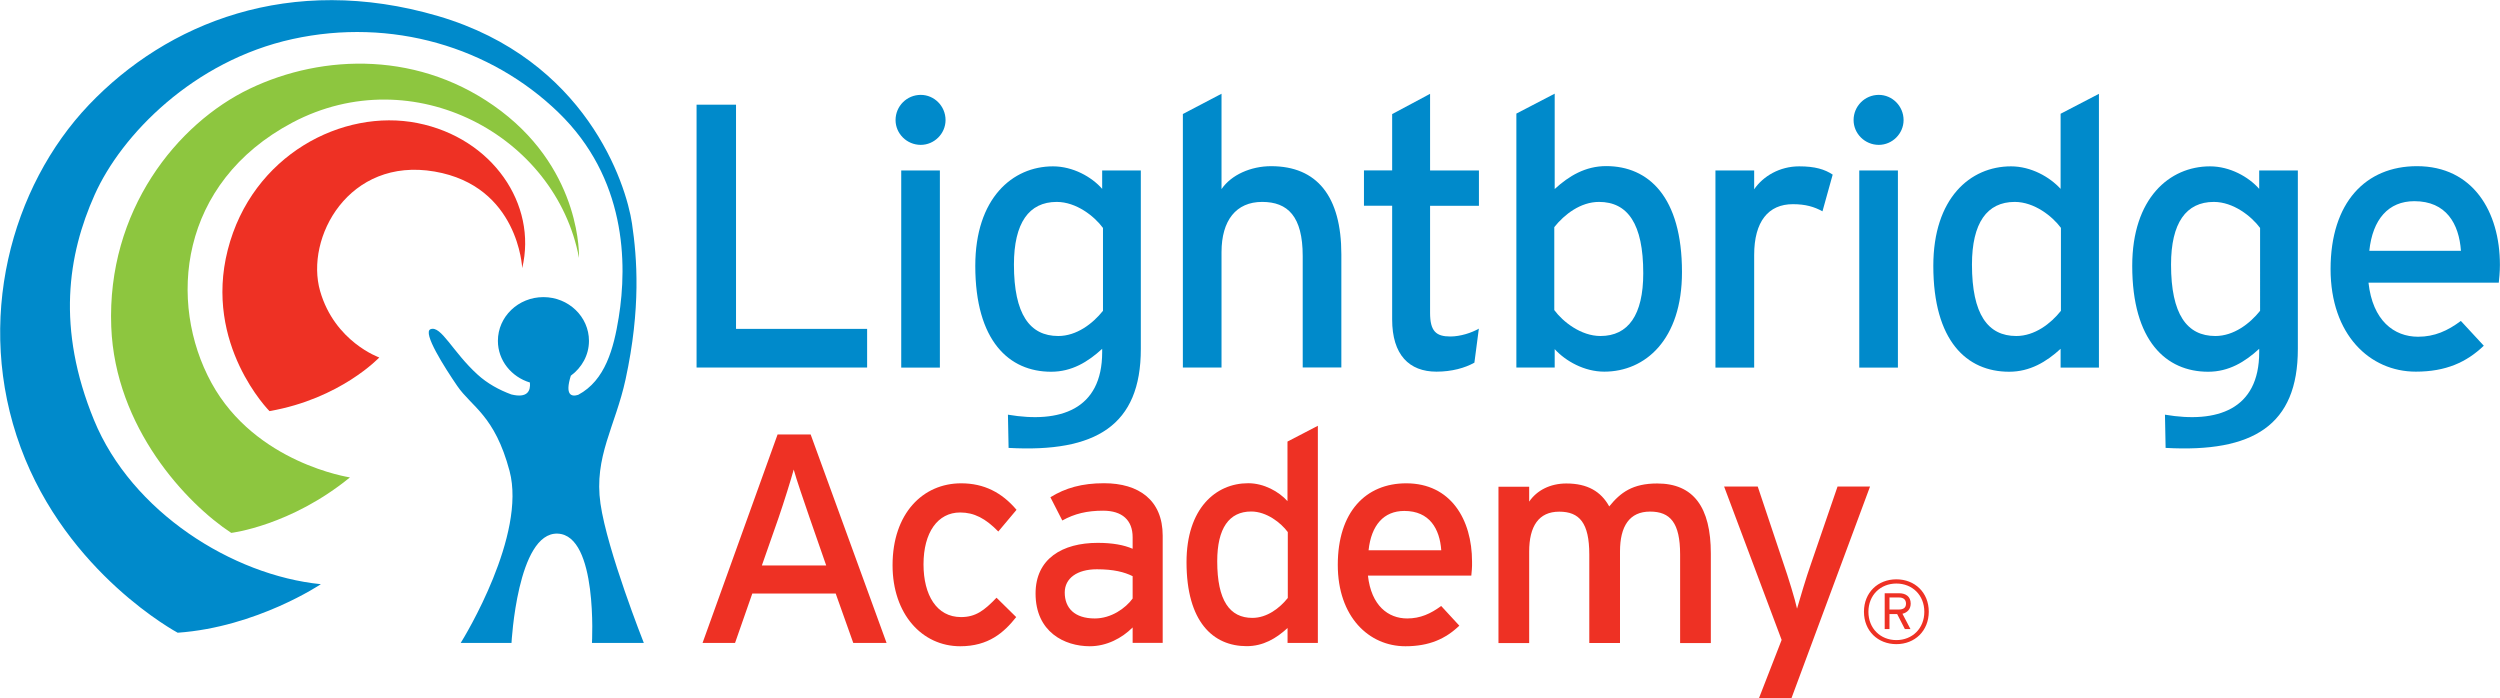 <?xml version="1.0" encoding="UTF-8"?>
<svg xmlns="http://www.w3.org/2000/svg" xmlns:xlink="http://www.w3.org/1999/xlink" version="1.1" id="Layer_1" x="0px" y="0px" style="enable-background:new 0 0 612 792;" xml:space="preserve" viewBox="154.18 355.25 308.55 86.15">
<style type="text/css">
	.st0{fill:#EE3124;}
	.st1{fill:#008ACB;}
	.st2{fill:#8DC63F;}
</style>
<g>
	<path class="st0" d="M259.49,434.6l-2.17-6.1h-10.29l-2.13,6.1l-4.01,0l9.26-25.73h4.08l9.37,25.73H259.49z M254.09,419.12   c-0.63-1.84-1.66-4.82-1.95-5.92c-0.29,1.1-1.21,4.04-1.87,5.96l-2.06,5.88h7.94L254.09,419.12z"></path>
	<path class="st0" d="M277.39,420.85c-1.58-1.62-2.98-2.35-4.71-2.35c-2.76,0-4.52,2.46-4.52,6.4c0,3.79,1.62,6.51,4.63,6.51   c1.8,0,2.87-0.81,4.38-2.39l2.43,2.39c-1.51,1.91-3.42,3.6-6.91,3.6c-4.71,0-8.35-3.97-8.35-10c0-6.4,3.75-10.11,8.46-10.11   c2.83,0,5.04,1.14,6.84,3.27L277.39,420.85z"></path>
	<path class="st0" d="M293.97,434.6v-1.91c-1.32,1.32-3.2,2.32-5.29,2.32c-3.12,0-6.69-1.76-6.69-6.51c0-4.3,3.31-6.25,7.68-6.25   c1.8,0,3.23,0.26,4.3,0.73v-1.43c0-2.1-1.29-3.27-3.64-3.27c-1.99,0-3.53,0.37-5.04,1.21l-1.47-2.87c1.84-1.14,3.89-1.73,6.62-1.73   c4.3,0,7.24,2.09,7.24,6.47v13.23H293.97z M293.97,426.36c-1.03-0.51-2.35-0.85-4.41-0.85c-2.43,0-3.97,1.1-3.97,2.87   c0,1.91,1.21,3.2,3.71,3.2c2.02,0,3.79-1.25,4.67-2.46V426.36z"></path>
	<path class="st0" d="M313.09,434.6v-1.84c-1.4,1.29-3.01,2.24-5.04,2.24c-4.16,0-7.43-3.01-7.43-10.37c0-6.62,3.6-9.74,7.61-9.74   c1.95,0,3.79,1.03,4.85,2.21v-7.35l3.75-1.95v26.8H313.09z M313.12,420.92c-0.84-1.14-2.61-2.54-4.52-2.54   c-2.72,0-4.19,2.06-4.19,6.14c0,4.85,1.54,6.99,4.34,6.99c1.8,0,3.38-1.21,4.37-2.46V420.92z"></path>
	<path class="st0" d="M335.77,426.29h-12.76c0.41,3.71,2.5,5.29,4.85,5.29c1.62,0,2.9-0.59,4.19-1.54l2.24,2.43   c-1.69,1.62-3.71,2.54-6.65,2.54c-4.52,0-8.35-3.64-8.35-10.04c0-6.54,3.45-10.07,8.45-10.07c5.48,0,8.12,4.45,8.12,9.67   C335.88,425.26,335.81,425.88,335.77,426.29z M327.5,418.31c-2.54,0-4.08,1.76-4.41,4.85h8.97   C331.87,420.52,330.62,418.31,327.5,418.31z"></path>
	<path class="st0" d="M361.54,434.6v-10.92c0-3.9-1.21-5.29-3.71-5.29c-2.54,0-3.71,1.8-3.71,4.93v11.29h-3.79v-10.92   c0-3.9-1.21-5.29-3.71-5.29c-2.54,0-3.71,1.8-3.71,4.93v11.29h-3.79v-19.3h3.79v1.84c0.95-1.4,2.61-2.24,4.59-2.24   c2.61,0,4.27,0.99,5.29,2.83c1.4-1.73,2.9-2.83,5.92-2.83c4.49,0,6.62,2.94,6.62,8.64v11.06H361.54z"></path>
	<path class="st0" d="M375.29,441.4h-4.01l2.79-7.17l-7.1-18.93h4.15l3.16,9.45c0.59,1.69,1.47,4.56,1.69,5.62   c0.33-1.14,1.14-3.9,1.73-5.55l3.27-9.52h4.01L375.29,441.4z"></path>
</g>
<path class="st1" d="M232.18,382.83c0.63,4.25,1.11,10.46-0.79,19.23c-1.26,5.81-3.93,9.56-3.1,15.35  c0.83,5.79,5.35,17.19,5.35,17.19h-6.4c0,0,0.75-13.29-4.23-13.49c-4.98-0.2-5.7,13.49-5.7,13.49h-6.27  c0.5-0.79,8.13-13.32,6.03-21.22c-1.83-6.88-4.69-7.91-6.46-10.5c-1.53-2.24-4.33-6.61-3.29-7c1.29-0.5,2.74,2.82,5.79,5.59  c1.21,1.11,2.68,1.91,4.17,2.46c2.02,0.5,2.4-0.46,2.3-1.47c-2.28-0.69-3.95-2.72-3.95-5.14c0-2.99,2.52-5.4,5.62-5.4  c3.1,0,5.62,2.42,5.62,5.4c0,1.76-0.89,3.31-2.24,4.3c-0.76,2.43,0.09,2.62,0.91,2.36c3.35-1.78,4.39-5.76,5-9.54  c1.09-6.72,0.91-17.23-7.44-25.31c-8.35-8.09-20.61-11.74-32.82-9.06c-12.21,2.68-21.11,11.81-24.42,19.22  c-3.31,7.4-4.73,16.46-0.08,27.8c4.65,11.34,17.09,19.17,28,20.26c0,0-7.9,5.3-17.67,5.99c0,0-13.63-7.26-19.38-22.86  c-5.75-15.6-1.18-32.21,8.43-42.3c9.61-10.08,24.81-16.3,43.08-10.95C226.5,362.59,231.45,377.9,232.18,382.83z"></path>
<path class="st0" d="M218.63,388.34c0,0-0.42-10.13-10.82-11.92c-10.6-1.82-16.01,8.19-14.12,14.76c1.81,6.27,7.3,8.19,7.3,8.19  s-4.78,5.09-13.55,6.62c0,0-8.14-8.19-5.15-19.9c2.99-11.71,14.18-17.49,23.42-15.65C214.95,372.28,220.52,380.47,218.63,388.34z"></path>
<path class="st2" d="M225.64,387.08c0,0,0.42-10.49-9.61-18.12c-9.85-7.48-21.98-7.09-31.03-2.76  c-8.96,4.29-17.64,15.04-17.09,29.38c0.48,12.45,9.29,21.82,14.81,25.44c0,0,7.32-0.87,14.65-6.85c0,0-11.66-1.73-17.09-11.66  c-5.43-9.92-4.04-24.7,10-32.14C205.16,362.51,222.8,371.96,225.64,387.08z"></path>
<g>
	<path class="st1" d="M240.15,400.62v-32.45h4.87v27.67h16.18v4.77H240.15z"></path>
	<path class="st1" d="M267.82,373.13c-1.72,0-3.11-1.39-3.11-3.06c0-1.72,1.39-3.11,3.11-3.11c1.67,0,3.06,1.39,3.06,3.11   C270.88,371.74,269.49,373.13,267.82,373.13z M265.41,400.62v-24.33h4.77v24.33H265.41z"></path>
	<path class="st1" d="M278.66,410.53l-0.08-4.1c6.4,1.09,11.63-0.6,11.63-7.71v-0.42c-1.76,1.62-3.75,2.83-6.3,2.83   c-5.19,0-9.36-3.8-9.36-13.07c0-8.34,4.59-12.28,9.59-12.28c2.46,0,4.78,1.3,6.07,2.78v-2.27h4.77v22.02   C294.99,407.75,289.44,411.13,278.66,410.53z M290.3,383.37c-1.06-1.44-3.29-3.2-5.7-3.2c-3.43,0-5.28,2.6-5.28,7.74   c0,6.12,1.95,8.81,5.47,8.81c2.27,0,4.26-1.53,5.52-3.11V383.37z"></path>
	<path class="st1" d="M421.46,410.53l-0.08-4.1c6.4,1.09,11.63-0.6,11.63-7.71v-0.42c-1.76,1.62-3.75,2.83-6.3,2.83   c-5.19,0-9.37-3.8-9.37-13.07c0-8.34,4.59-12.28,9.6-12.28c2.46,0,4.77,1.3,6.07,2.78v-2.27h4.77v22.02   C437.79,407.75,432.25,411.13,421.46,410.53z M433.11,383.37c-1.07-1.44-3.29-3.2-5.7-3.2c-3.43,0-5.28,2.6-5.28,7.74   c0,6.12,1.95,8.81,5.47,8.81c2.27,0,4.26-1.53,5.52-3.11V383.37z"></path>
	<path class="st1" d="M314.96,400.62v-13.77c0-4.91-1.85-6.68-5.01-6.68c-3.2,0-5.01,2.27-5.01,6.21v14.23h-4.77v-31.29l4.77-2.5   v11.77c1.2-1.76,3.62-2.83,6.12-2.83c5.66,0,8.67,3.71,8.67,10.89v13.95H314.96z"></path>
	<path class="st1" d="M336.15,400.01c-1.16,0.65-2.78,1.11-4.68,1.11c-3.38,0-5.47-2.09-5.47-6.44v-14.04h-3.48v-4.36H326v-6.95   l4.68-2.5v9.46h6.03v4.36h-6.03v13.21c0,2.27,0.74,2.92,2.5,2.92c1.25,0,2.64-0.46,3.52-0.97L336.15,400.01z"></path>
	<path class="st1" d="M352.18,401.12c-2.46,0-4.77-1.3-6.12-2.78v2.27h-4.73v-31.34l4.73-2.46v11.77c1.76-1.62,3.8-2.83,6.35-2.83   c5.24,0,9.36,3.8,9.36,13.07C361.78,397.18,357.23,401.12,352.18,401.12z M351.53,380.17c-2.27,0-4.26,1.53-5.52,3.11v10.24   c1.06,1.44,3.29,3.2,5.7,3.2c3.43,0,5.28-2.6,5.28-7.74C357,382.86,355.06,380.17,351.53,380.17z"></path>
	<path class="st1" d="M379.11,381.33c-1.02-0.56-2.09-0.88-3.66-0.88c-3.01,0-4.77,2.13-4.77,6.26v13.91h-4.78v-24.33h4.78v2.32   c1.11-1.62,3.15-2.83,5.56-2.83c1.95,0,3.15,0.37,4.13,1.02L379.11,381.33z"></path>
	<path class="st1" d="M386.06,373.13c-1.72,0-3.11-1.39-3.11-3.06c0-1.72,1.39-3.11,3.11-3.11c1.67,0,3.06,1.39,3.06,3.11   C389.12,371.74,387.73,373.13,386.06,373.13z M383.65,400.62v-24.33h4.77v24.33H383.65z"></path>
	<path class="st1" d="M408.5,400.62v-2.32c-1.76,1.62-3.8,2.83-6.35,2.83c-5.24,0-9.36-3.8-9.36-13.07c0-8.34,4.54-12.28,9.59-12.28   c2.46,0,4.77,1.3,6.12,2.78v-9.27l4.73-2.46v33.79H408.5z M408.54,383.37c-1.07-1.44-3.29-3.2-5.7-3.2c-3.43,0-5.28,2.6-5.28,7.74   c0,6.12,1.95,8.81,5.47,8.81c2.27,0,4.26-1.53,5.51-3.11V383.37z"></path>
	<path class="st1" d="M462.58,390.14H446.5c0.51,4.68,3.15,6.67,6.12,6.67c2.04,0,3.66-0.74,5.28-1.95l2.83,3.06   c-2.13,2.04-4.68,3.2-8.39,3.2c-5.7,0-10.52-4.59-10.52-12.66c0-8.25,4.36-12.7,10.66-12.7c6.91,0,10.24,5.61,10.24,12.19   C462.72,388.84,462.63,389.63,462.58,390.14z M452.16,380.08c-3.2,0-5.15,2.23-5.56,6.12h11.31   C457.67,382.86,456.09,380.08,452.16,380.08z"></path>
</g>
<g>
	<path class="st0" d="M388.23,434.75c-2.27,0-4-1.62-4-4c0-2.38,1.73-4,4-4c2.27,0,4,1.62,4,4   C392.22,433.13,390.5,434.75,388.23,434.75z M388.23,427.27c-1.96,0-3.45,1.43-3.45,3.49c0,2.06,1.49,3.49,3.45,3.49   c1.96,0,3.45-1.43,3.45-3.49C391.68,428.69,390.19,427.27,388.23,427.27z M388.98,431l0.99,1.89h-0.69l-0.95-1.85h-0.95v1.85h-0.59   v-4.42h1.79c0.8,0,1.42,0.4,1.42,1.27C390,430.41,389.6,430.85,388.98,431z M388.55,428.99h-1.17v1.49h1.11   c0.63,0,0.93-0.23,0.93-0.74C389.41,429.25,389.1,428.99,388.55,428.99z"></path>
</g>
</svg>
